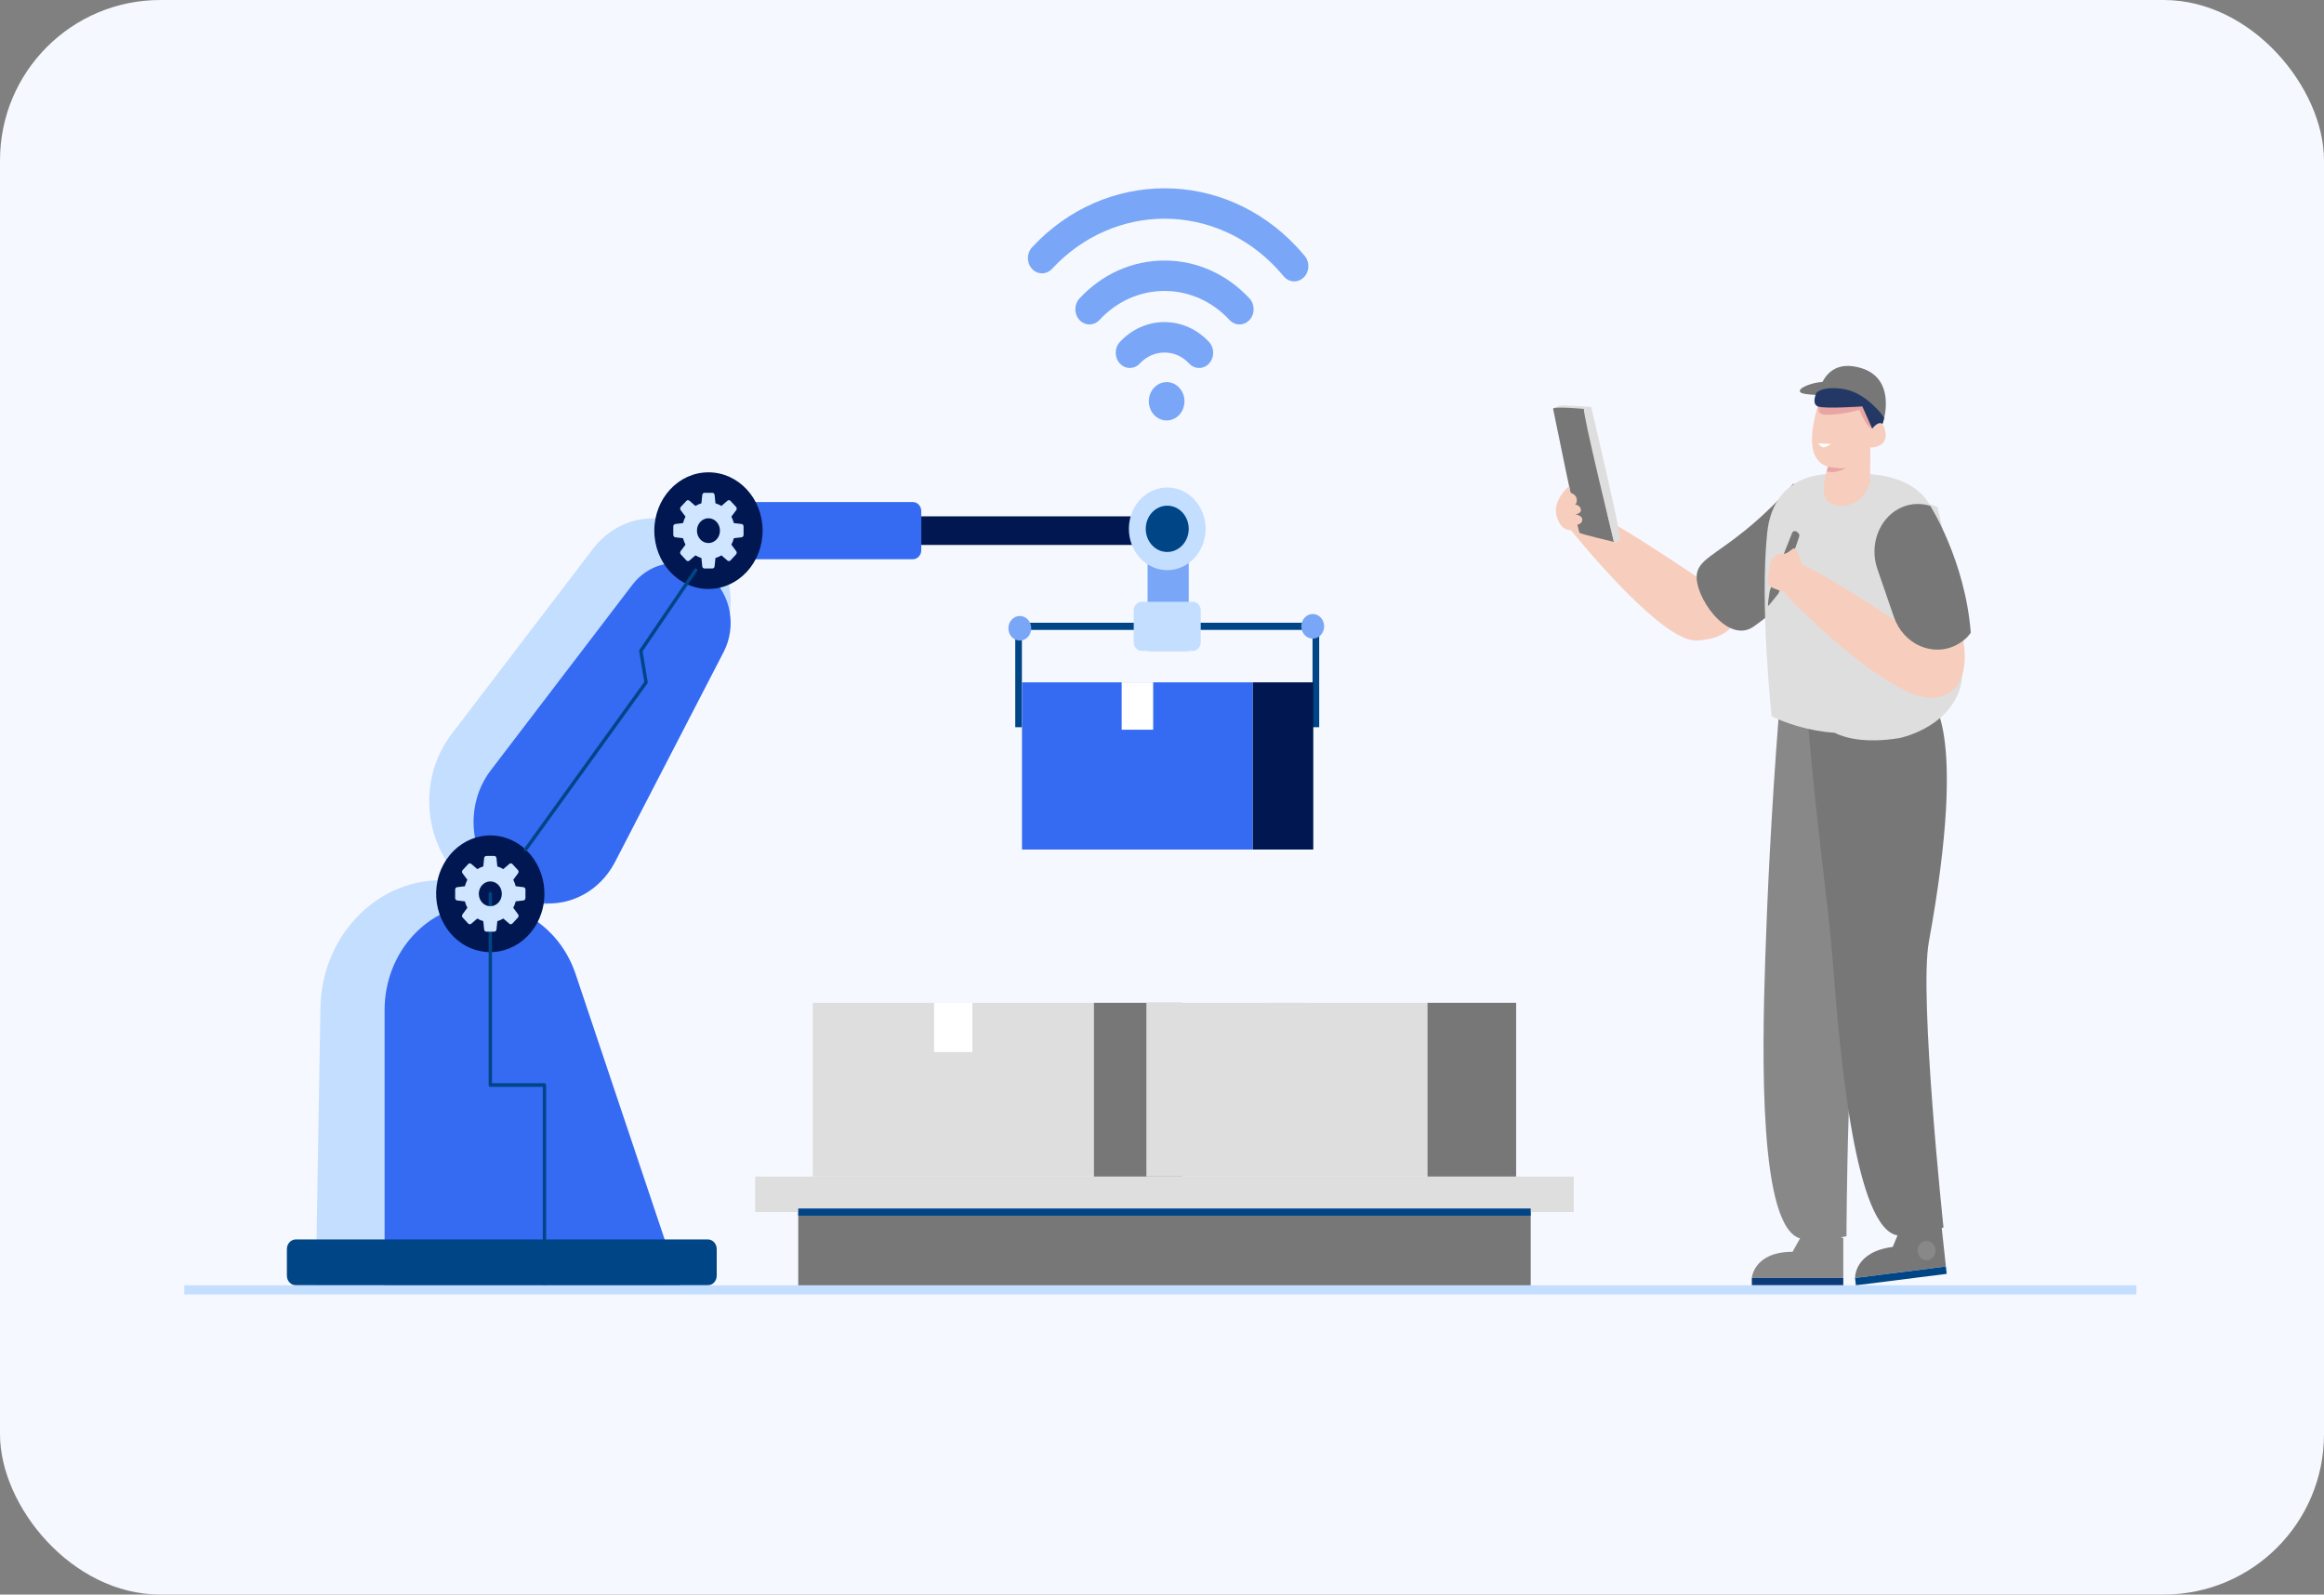 <svg width="580" height="398" viewBox="0 0 580 398" fill="none" xmlns="http://www.w3.org/2000/svg">
<rect x="0" y="0" width="580" height="398" fill="#808080" stroke="none"/>
<rect width="580" height="398" rx="40" fill="#F5F8FE"/>
<path d="M255.035 181.515H253.375V155.438H291.304V157.226H255.035V181.515Z" fill="#004586"/>
<path d="M254.515 159.891C256.089 159.891 257.365 158.517 257.365 156.821C257.365 155.125 256.089 153.75 254.515 153.75C252.94 153.75 251.664 155.125 251.664 156.821C251.664 158.517 252.94 159.891 254.515 159.891Z" fill="#79A6F7"/>
<path d="M329.233 181.511H327.573V157.222H291.305V155.434H329.233V181.511Z" fill="#004586"/>
<path d="M327.616 159.399C329.19 159.399 330.467 158.024 330.467 156.329C330.467 154.633 329.19 153.258 327.616 153.258C326.042 153.258 324.766 154.633 324.766 156.329C324.766 158.024 326.042 159.399 327.616 159.399Z" fill="#79A6F7"/>
<path d="M173.633 125.312H227.818C228.98 125.312 229.921 126.329 229.921 127.578V137.318C229.921 138.57 228.977 139.584 227.818 139.584H173.633V125.312Z" fill="#356AF2"/>
<path d="M286.21 128.879H229.922V136.016H286.21V128.879Z" fill="#001751"/>
<path d="M78.789 321.948L79.965 252.13C79.965 234.249 93.468 219.703 110.067 219.703C122.704 219.703 134.081 228.304 138.376 241.109L165.943 321.948H78.789Z" fill="#C4DEFF"/>
<path d="M169.716 320.807H95.984V252.125C95.984 237.508 106.982 225.66 120.551 225.66C130.899 225.66 140.137 232.645 143.655 243.13L169.716 320.807Z" fill="#356AF2"/>
<path d="M131.488 226.259C125.87 226.259 120.379 224.133 116.02 220.275C105.626 211.072 104.123 194.476 112.666 183.278L147.977 137.006C151.674 132.161 157.134 129.383 162.963 129.383C167.438 129.383 171.808 131.07 175.267 134.135C182.509 140.548 184.455 151.608 179.891 160.433L152.831 212.76C148.525 221.083 140.347 226.256 131.488 226.256V226.259Z" fill="#C4DEFF"/>
<path d="M125.073 220.88C117.025 213.752 115.863 200.947 122.48 192.275L157.791 146.003C162.65 139.635 171.379 138.716 177.291 143.951C182.463 148.531 183.855 156.443 180.595 162.742L153.534 215.069C147.806 226.145 134.165 228.929 125.073 220.877V220.88Z" fill="#356AF2"/>
<path d="M135.498 226.501C137.249 218.685 132.788 210.82 125.533 208.934C118.278 207.047 110.977 211.854 109.225 219.669C107.474 227.485 111.936 235.35 119.191 237.236C126.446 239.122 133.747 234.316 135.498 226.501Z" fill="#001751"/>
<path d="M176.811 147.006C184.274 147.006 190.324 140.488 190.324 132.448C190.324 124.408 184.274 117.891 176.811 117.891C169.347 117.891 163.297 124.408 163.297 132.448C163.297 140.488 169.347 147.006 176.811 147.006Z" fill="#001751"/>
<path d="M296.676 134.328H286.406V162.462H296.676V134.328Z" fill="#79A6F7"/>
<path d="M297.657 150.195H284.957C283.846 150.195 282.945 151.166 282.945 152.363V160.296C282.945 161.493 283.846 162.463 284.957 162.463H297.657C298.768 162.463 299.669 161.493 299.669 160.296V152.363C299.669 151.166 298.768 150.195 297.657 150.195Z" fill="#C4DEFF"/>
<path d="M298.078 139.29C301.818 135.262 301.818 128.731 298.078 124.702C294.339 120.674 288.276 120.674 284.537 124.702C280.797 128.73 280.797 135.262 284.537 139.29C288.276 143.318 294.339 143.318 298.078 139.29Z" fill="#C4DEFF"/>
<path d="M291.309 137.774C294.271 137.774 296.672 135.187 296.672 131.996C296.672 128.806 294.271 126.219 291.309 126.219C288.347 126.219 285.945 128.806 285.945 131.996C285.945 135.187 288.347 137.774 291.309 137.774Z" fill="#004586"/>
<path d="M135.882 321.256C135.652 321.256 135.467 321.056 135.467 320.809V271.269H122.368C122.139 271.269 121.953 271.069 121.953 270.822V223.092C121.953 222.844 122.139 222.645 122.368 222.645C122.598 222.645 122.783 222.844 122.783 223.092V270.375H135.882C136.112 270.375 136.297 270.574 136.297 270.822V320.809C136.297 321.056 136.112 321.256 135.882 321.256Z" fill="#004586"/>
<path d="M131.165 212.492C131.076 212.492 130.988 212.462 130.91 212.397C130.73 212.245 130.697 211.964 130.835 211.771L160.794 170.197L159.526 162.535C159.507 162.416 159.532 162.291 159.601 162.192L173.305 142.042C173.441 141.842 173.701 141.8 173.887 141.947C174.072 142.093 174.111 142.373 173.975 142.573L160.376 162.568L161.646 170.236C161.665 170.361 161.638 170.489 161.566 170.588L131.494 212.319C131.411 212.432 131.289 212.492 131.165 212.492Z" fill="#004586"/>
<path d="M185.074 130.79L183.145 130.561C183.001 129.994 182.79 129.458 182.527 128.957L183.74 127.326C183.919 127.084 183.9 126.736 183.698 126.518L182.309 125.021C182.107 124.804 181.783 124.783 181.559 124.977L180.045 126.282C179.58 125.999 179.082 125.776 178.556 125.618L178.343 123.54C178.313 123.233 178.069 123 177.784 123H175.822C175.534 123 175.293 123.233 175.263 123.54L175.05 125.618C174.524 125.773 174.026 125.999 173.561 126.282L172.047 124.977C171.823 124.783 171.499 124.804 171.297 125.021L169.908 126.518C169.706 126.736 169.686 127.084 169.866 127.326L171.078 128.957C170.815 129.458 170.608 129.994 170.461 130.561L168.532 130.79C168.247 130.823 168.031 131.085 168.031 131.392V133.506C168.031 133.816 168.247 134.076 168.532 134.108L170.461 134.338C170.605 134.904 170.815 135.441 171.078 135.942L169.866 137.573C169.686 137.814 169.706 138.163 169.908 138.38L171.297 139.877C171.499 140.095 171.823 140.116 172.047 139.922L173.561 138.616C174.026 138.899 174.524 139.123 175.05 139.281L175.263 141.359C175.293 141.666 175.537 141.898 175.822 141.898H177.784C178.072 141.898 178.313 141.666 178.343 141.359L178.556 139.281C179.082 139.126 179.58 138.899 180.045 138.616L181.559 139.922C181.783 140.116 182.107 140.095 182.309 139.877L183.698 138.38C183.9 138.163 183.919 137.814 183.74 137.573L182.527 135.942C182.79 135.441 182.998 134.904 183.145 134.338L185.074 134.108C185.359 134.076 185.574 133.813 185.574 133.506V131.392C185.574 131.082 185.359 130.823 185.074 130.79ZM176.807 135.545C175.221 135.545 173.934 134.159 173.934 132.451C173.934 130.742 175.221 129.356 176.807 129.356C178.393 129.356 179.68 130.742 179.68 132.451C179.68 134.159 178.393 135.545 176.807 135.545Z" fill="#D0E5FF"/>
<path d="M130.636 221.435L128.707 221.205C128.563 220.639 128.353 220.102 128.09 219.601L129.302 217.97C129.482 217.729 129.463 217.38 129.261 217.163L127.871 215.666C127.669 215.448 127.345 215.427 127.121 215.621L125.607 216.927C125.143 216.644 124.644 216.42 124.119 216.262L123.905 214.184C123.875 213.877 123.631 213.645 123.346 213.645H121.384C121.096 213.645 120.856 213.877 120.825 214.184L120.612 216.262C120.086 216.417 119.588 216.644 119.123 216.927L117.609 215.621C117.385 215.427 117.061 215.448 116.859 215.666L115.47 217.163C115.268 217.38 115.249 217.729 115.429 217.97L116.641 219.601C116.378 220.102 116.17 220.639 116.024 221.205L114.095 221.435C113.81 221.467 113.594 221.73 113.594 222.037V224.151C113.594 224.461 113.81 224.72 114.095 224.753L116.024 224.982C116.168 225.549 116.378 226.085 116.641 226.586L115.429 228.217C115.249 228.459 115.268 228.807 115.47 229.025L116.859 230.522C117.061 230.739 117.385 230.76 117.609 230.566L119.123 229.26C119.588 229.544 120.086 229.767 120.612 229.925L120.825 232.003C120.856 232.31 121.099 232.543 121.384 232.543H123.346C123.634 232.543 123.875 232.31 123.905 232.003L124.119 229.925C124.644 229.77 125.143 229.544 125.607 229.26L127.121 230.566C127.345 230.76 127.669 230.739 127.871 230.522L129.261 229.025C129.463 228.807 129.482 228.459 129.302 228.217L128.09 226.586C128.353 226.085 128.56 225.549 128.707 224.982L130.636 224.753C130.921 224.72 131.137 224.458 131.137 224.151V222.037C131.137 221.727 130.921 221.467 130.636 221.435ZM122.369 226.19C120.784 226.19 119.497 224.804 119.497 223.095C119.497 221.387 120.784 220.001 122.369 220.001C123.955 220.001 125.242 221.387 125.242 223.095C125.242 224.804 123.955 226.19 122.369 226.19Z" fill="#D0E5FF"/>
<path d="M312.665 170.312H255.062V212.044H312.665V170.312Z" fill="#356AF2"/>
<path d="M287.797 170.312H279.938V182.136H287.797V170.312Z" fill="white"/>
<path d="M327.755 170.312H312.672V212.044H327.755V170.312Z" fill="#001751"/>
<path d="M176.634 309.359H73.838C72.603 309.359 71.602 310.438 71.602 311.768V318.402C71.602 319.732 72.603 320.81 73.838 320.81H176.634C177.869 320.81 178.87 319.732 178.87 318.402V311.768C178.87 310.438 177.869 309.359 176.634 309.359Z" fill="#004586"/>
<path d="M449.272 309.044C450.479 308.538 452.546 307.867 455.156 307.962C457.248 308.04 458.928 308.582 460.027 309.044V318.96H437.203C437.203 318.96 437.682 312.452 447.368 312.452L449.269 309.044H449.272Z" fill="#898888"/>
<path d="M455.668 316.81C456.9 316.81 457.899 315.734 457.899 314.407C457.899 313.08 456.9 312.004 455.668 312.004C454.436 312.004 453.438 313.08 453.438 314.407C453.438 315.734 454.436 316.81 455.668 316.81Z" fill="#898888"/>
<path d="M460.027 318.961H437.203V320.806H460.027V318.961Z" fill="#0B3B79"/>
<path d="M443.953 178.172C441.986 203.474 441.045 224.441 440.549 239.365C439.747 263.63 438.983 306.333 449.308 309.121C453.036 310.126 460.827 308.575 460.827 308.575C460.827 308.575 460.96 250.506 464.895 237.314C480.841 183.833 471.559 176.863 471.559 176.863L443.953 178.175V178.172Z" fill="#898888"/>
<path d="M473.881 307.612C475.024 306.959 477.006 306.032 479.61 305.8C481.697 305.615 483.424 305.943 484.567 306.265C484.924 309.547 485.281 312.832 485.638 316.115L462.969 318.974C462.969 318.974 462.742 312.451 472.362 311.237L473.881 307.612Z" fill="#777777"/>
<path d="M483.022 311.856C483.165 313.174 482.288 314.366 481.068 314.521C479.845 314.676 478.737 313.731 478.594 312.416C478.45 311.099 479.327 309.906 480.547 309.751C481.771 309.596 482.878 310.538 483.022 311.856Z" fill="#898888"/>
<path d="M485.637 316.12L462.969 318.98L463.168 320.813L485.837 317.953L485.637 316.12Z" fill="#004586"/>
<path d="M451.031 177.895C453.123 205.036 456.303 225.297 457.424 240.182C459.245 264.384 463.1 306.891 473.658 308.367C477.469 308.897 485.038 306.381 485.038 306.381C485.038 306.381 478.9 248.691 481.382 235.093C491.445 179.979 481.474 174.219 481.474 174.219L451.031 177.898V177.895Z" fill="#777777"/>
<path d="M426.059 145.722C426.059 145.722 397.031 125.861 395.462 127.551C393.892 129.242 392.141 132.411 392.141 132.411C392.141 132.411 414.405 160.3 423.427 159.877C432.449 159.454 433.318 154.171 433.318 154.171L426.062 145.719L426.059 145.722Z" fill="#F7CEBD"/>
<path d="M447.559 120.69C445.165 123.472 441.169 127.798 435.609 132.317C427.88 138.602 423.889 139.765 423.463 143.449C422.854 148.729 430.78 160.416 437.198 156.683C439.381 155.413 459.866 139.365 459.883 136.438C459.9 133.51 447.559 120.688 447.559 120.688V120.69Z" fill="#777777"/>
<path d="M462.539 118.342H457.702C457.702 118.342 442.688 116.89 441.03 133.051C439.159 151.291 442.145 178.781 442.145 178.781C445.4 180.397 451.311 182.475 457.915 182.904C467.205 183.509 477.282 178.11 480.907 176.324C483.168 155.298 485.216 132.75 481.715 126.233C476.742 116.973 462.542 118.345 462.542 118.345L462.539 118.342Z" fill="#DEDEDE"/>
<path d="M457.922 182.903C457.922 182.903 473.472 178.025 473.472 168.894C473.472 159.762 464.185 149.632 467.816 134.94C471.444 120.246 483.552 126.602 483.552 126.602C483.552 126.602 492.275 161.947 489.139 171.875C486.006 181.803 474.209 184.185 474.209 184.185C474.209 184.185 464.223 186.188 457.922 182.906" fill="#DEDEDE"/>
<path d="M454.399 99.375C454.399 99.375 448.421 114.237 456.226 116.485C456.226 116.485 454.178 122.504 455.772 124.656C458.03 127.709 464.783 126.576 466.443 121.1C466.673 120.342 466.717 120.471 466.72 119.672L466.776 111.703C466.776 111.703 471.583 111.855 470.442 107.386C469.302 102.917 467.268 107.001 467.268 107.001L466.748 100.443L454.399 99.375Z" fill="#F7CEBD"/>
<mask id="mask0_52_7504" style="mask-type:luminance" maskUnits="userSpaceOnUse" x="452" y="99" width="19" height="28">
<path d="M454.399 99.379C454.399 99.379 448.421 114.241 456.226 116.489C456.226 116.489 454.178 122.508 455.772 124.66C458.03 127.713 464.783 126.58 466.443 121.104C466.673 120.346 466.717 120.475 466.72 119.676L466.776 111.707C466.776 111.707 471.583 111.859 470.442 107.39C469.302 102.921 467.268 107.005 467.268 107.005L466.748 100.446L454.399 99.379Z" fill="white"/>
</mask>
<g mask="url(#mask0_52_7504)">
<path d="M453.674 101.436C453.674 101.436 453.231 103.449 455.581 103.523C459.502 103.645 464.063 102.301 464.063 102.301C464.063 102.301 465.737 106.668 467.262 106.999C467.262 106.999 465.942 100.792 465.261 100.426C464.581 100.059 453.674 101.433 453.674 101.433" fill="#E9A5A4"/>
<path d="M453.75 110.664L456.96 110.813C456.96 110.813 455.538 111.851 454.896 111.603C454.254 111.356 453.75 110.664 453.75 110.664Z" fill="white"/>
</g>
<path d="M467.739 93.569C466.873 92.841 465.766 92.242 464.357 91.831C464.263 91.804 464.174 91.777 464.086 91.759C455.822 89.511 454.25 96.95 454.25 96.95C464.755 95.053 469.911 105.592 469.911 105.592C469.911 105.592 472.599 97.638 467.739 93.569Z" fill="#777777"/>
<path d="M463.313 96.933C461 95.588 457.139 95.198 454.848 95.323C452.122 95.469 448.399 96.957 449.324 97.896C450.777 99.371 463.654 97.037 469.908 105.593C469.908 105.593 471.444 101.652 463.313 96.936V96.933Z" fill="#777777"/>
<path d="M456.22 116.487C456.22 116.487 458.836 117.042 460.745 116.824C460.745 116.824 457.909 118.398 455.883 117.614L456.22 116.484V116.487Z" fill="#E9A5A4"/>
<path d="M453.314 98.071C453.314 98.071 452.03 100.772 453.671 101.44C455.309 102.107 464.785 101.44 464.785 101.44L467.259 107.006C467.259 107.006 468.696 104.963 469.811 105.825C469.811 105.825 470.19 104.567 470.237 104.346C470.284 104.126 465.909 98.124 460.354 97.156C454.797 96.187 453.317 98.074 453.317 98.074L453.314 98.071Z" fill="#233865"/>
<path d="M397.104 101.562C397.104 101.562 397.008 101.556 396.836 101.544C395.566 101.466 390.216 101.141 389.613 101.198C388.926 101.264 387.296 102.08 387.62 102.072C387.941 102.066 394.52 102.176 395.319 102.072" fill="#DEDEDE"/>
<path d="M395.31 102.073C395.31 102.073 387.476 101.346 387.611 102.073C387.747 102.801 393.841 132.595 394.184 132.965C394.527 133.335 402.777 135.258 402.777 135.258L395.31 102.073Z" fill="#777777"/>
<path d="M397.108 101.562C397.108 101.562 404.821 134.043 404.284 134.64C403.335 135.692 402.79 135.26 402.79 135.26C402.79 135.26 394.783 102.591 395.323 102.075C395.661 101.753 397.111 101.562 397.111 101.562H397.108Z" fill="#DEDEDE"/>
<path d="M391.953 123.017C391.953 123.017 393.525 123.363 393.525 124.833C393.525 126.303 392.573 125.93 392.573 125.93C392.573 125.93 394.151 125.757 394.502 127.018C394.854 128.279 393.099 128.363 393.099 128.363C393.099 128.363 394.931 128.616 394.892 129.707C394.854 130.801 393.677 130.959 393.677 130.959C393.677 130.959 392.947 132.727 392.144 132.414C391.342 132.104 389.623 132.566 388.491 128.825C387.359 125.083 391.538 121.053 391.641 121.536C391.743 122.019 391.953 123.014 391.953 123.014V123.017Z" fill="#F7CEBD"/>
<path d="M477.985 158.105C477.985 158.105 450.049 139.481 448.248 140.646C446.446 141.812 443.845 145.458 444.927 147.369C446.009 149.28 472.336 175.792 483.091 174.138C493.845 172.483 489.448 157.404 489.448 157.404L477.985 158.105Z" fill="#F7CEBD"/>
<path d="M481.718 126.231C481.718 126.231 490.436 139.885 491.845 157.913C491.845 157.913 490.912 159.523 488.59 160.814C482.507 164.198 475.038 160.897 472.658 153.984L468.526 141.975C466.544 136.218 468.802 129.657 473.922 126.959C476.031 125.847 478.619 125.37 481.721 126.234L481.718 126.231Z" fill="#777777"/>
<path d="M447.341 132.823C447.341 132.823 441.814 146.6 441.654 147.601C441.493 148.603 441.05 151.432 441.319 151.226C441.587 151.018 443.558 148.472 443.815 148.177C444.073 147.882 449.024 134.269 449.076 133.715C449.129 133.16 448.085 132.048 447.344 132.826L447.341 132.823Z" fill="#777777"/>
<path d="M449.792 140.955C449.792 140.955 448.42 136.343 447.542 136.912C446.662 137.481 445.749 138.465 444.675 138.236C443.601 138.006 442.071 139.58 442.071 139.58C442.071 139.58 440.543 145.519 441.656 146.297C442.768 147.075 445.146 147.749 445.522 147.749C445.898 147.749 449.792 140.955 449.792 140.955Z" fill="#F7CEBD"/>
<path d="M533.188 320.812H46V323.087H533.188V320.812Z" fill="#C4DEFF"/>
<path d="M323.009 70.233C322.037 70.233 321.071 69.804 320.374 68.96C319.854 68.331 319.308 67.708 318.755 67.109C303.257 50.413 278.042 50.413 262.547 67.109C261.172 68.59 258.941 68.59 257.563 67.109C256.187 65.627 256.187 63.224 257.563 61.739C275.806 42.087 305.493 42.087 323.736 61.739C324.387 62.44 325.029 63.173 325.641 63.913C326.933 65.478 326.803 67.878 325.35 69.27C324.677 69.914 323.842 70.23 323.009 70.23V70.233Z" fill="#79A6F7"/>
<path d="M271.897 80.978C270.995 80.978 270.093 80.608 269.407 79.866C268.031 78.384 268.031 75.981 269.407 74.497C275.074 68.391 282.608 65.031 290.622 65.031C298.637 65.031 306.17 68.394 311.838 74.497C313.213 75.978 313.213 78.381 311.838 79.866C310.462 81.348 308.232 81.348 306.854 79.866C302.517 75.194 296.752 72.621 290.622 72.621C284.492 72.621 278.725 75.194 274.391 79.866C273.702 80.608 272.802 80.978 271.9 80.978H271.897Z" fill="#79A6F7"/>
<path d="M299.259 91.843C298.356 91.843 297.454 91.473 296.768 90.73C295.127 88.963 292.943 87.988 290.618 87.988C288.294 87.988 286.113 88.963 284.469 90.73C283.094 92.212 280.863 92.212 279.485 90.73C278.109 89.249 278.109 86.846 279.485 85.361C282.457 82.159 286.412 80.394 290.616 80.394C294.819 80.394 298.774 82.159 301.746 85.361C303.122 86.843 303.122 89.246 301.746 90.73C301.057 91.473 300.158 91.843 299.256 91.843H299.259Z" fill="#79A6F7"/>
<path d="M294.303 103.546C296.039 101.676 296.039 98.644 294.303 96.775C292.568 94.905 289.754 94.905 288.018 96.775C286.282 98.644 286.282 101.676 288.018 103.546C289.754 105.416 292.568 105.415 294.303 103.546Z" fill="#79A6F7"/>
<path d="M392.76 293.668H188.469V302.537H392.76V293.668Z" fill="#DEDEDE"/>
<path d="M382.02 302.543H199.219V320.809H382.02V302.543Z" fill="#777777"/>
<path d="M295.121 250.297H272.945V293.662H295.121V250.297Z" fill="#777777"/>
<path d="M272.947 250.297H202.844V293.662H272.947V250.297Z" fill="#DEDEDE"/>
<path d="M242.682 250.297H233.117V262.586H242.682V250.297Z" fill="white"/>
<path d="M378.379 250.297H356.203V293.662H378.379V250.297Z" fill="#777777"/>
<path d="M356.205 250.297H286.102V293.662H356.205V250.297Z" fill="#DEDEDE"/>
<path d="M325.939 250.297H316.375V262.586H325.939V250.297Z" fill="#DEDEDE"/>
<path d="M382.02 301.641H199.219V303.429H382.02V301.641Z" fill="#004586"/>
</svg>
